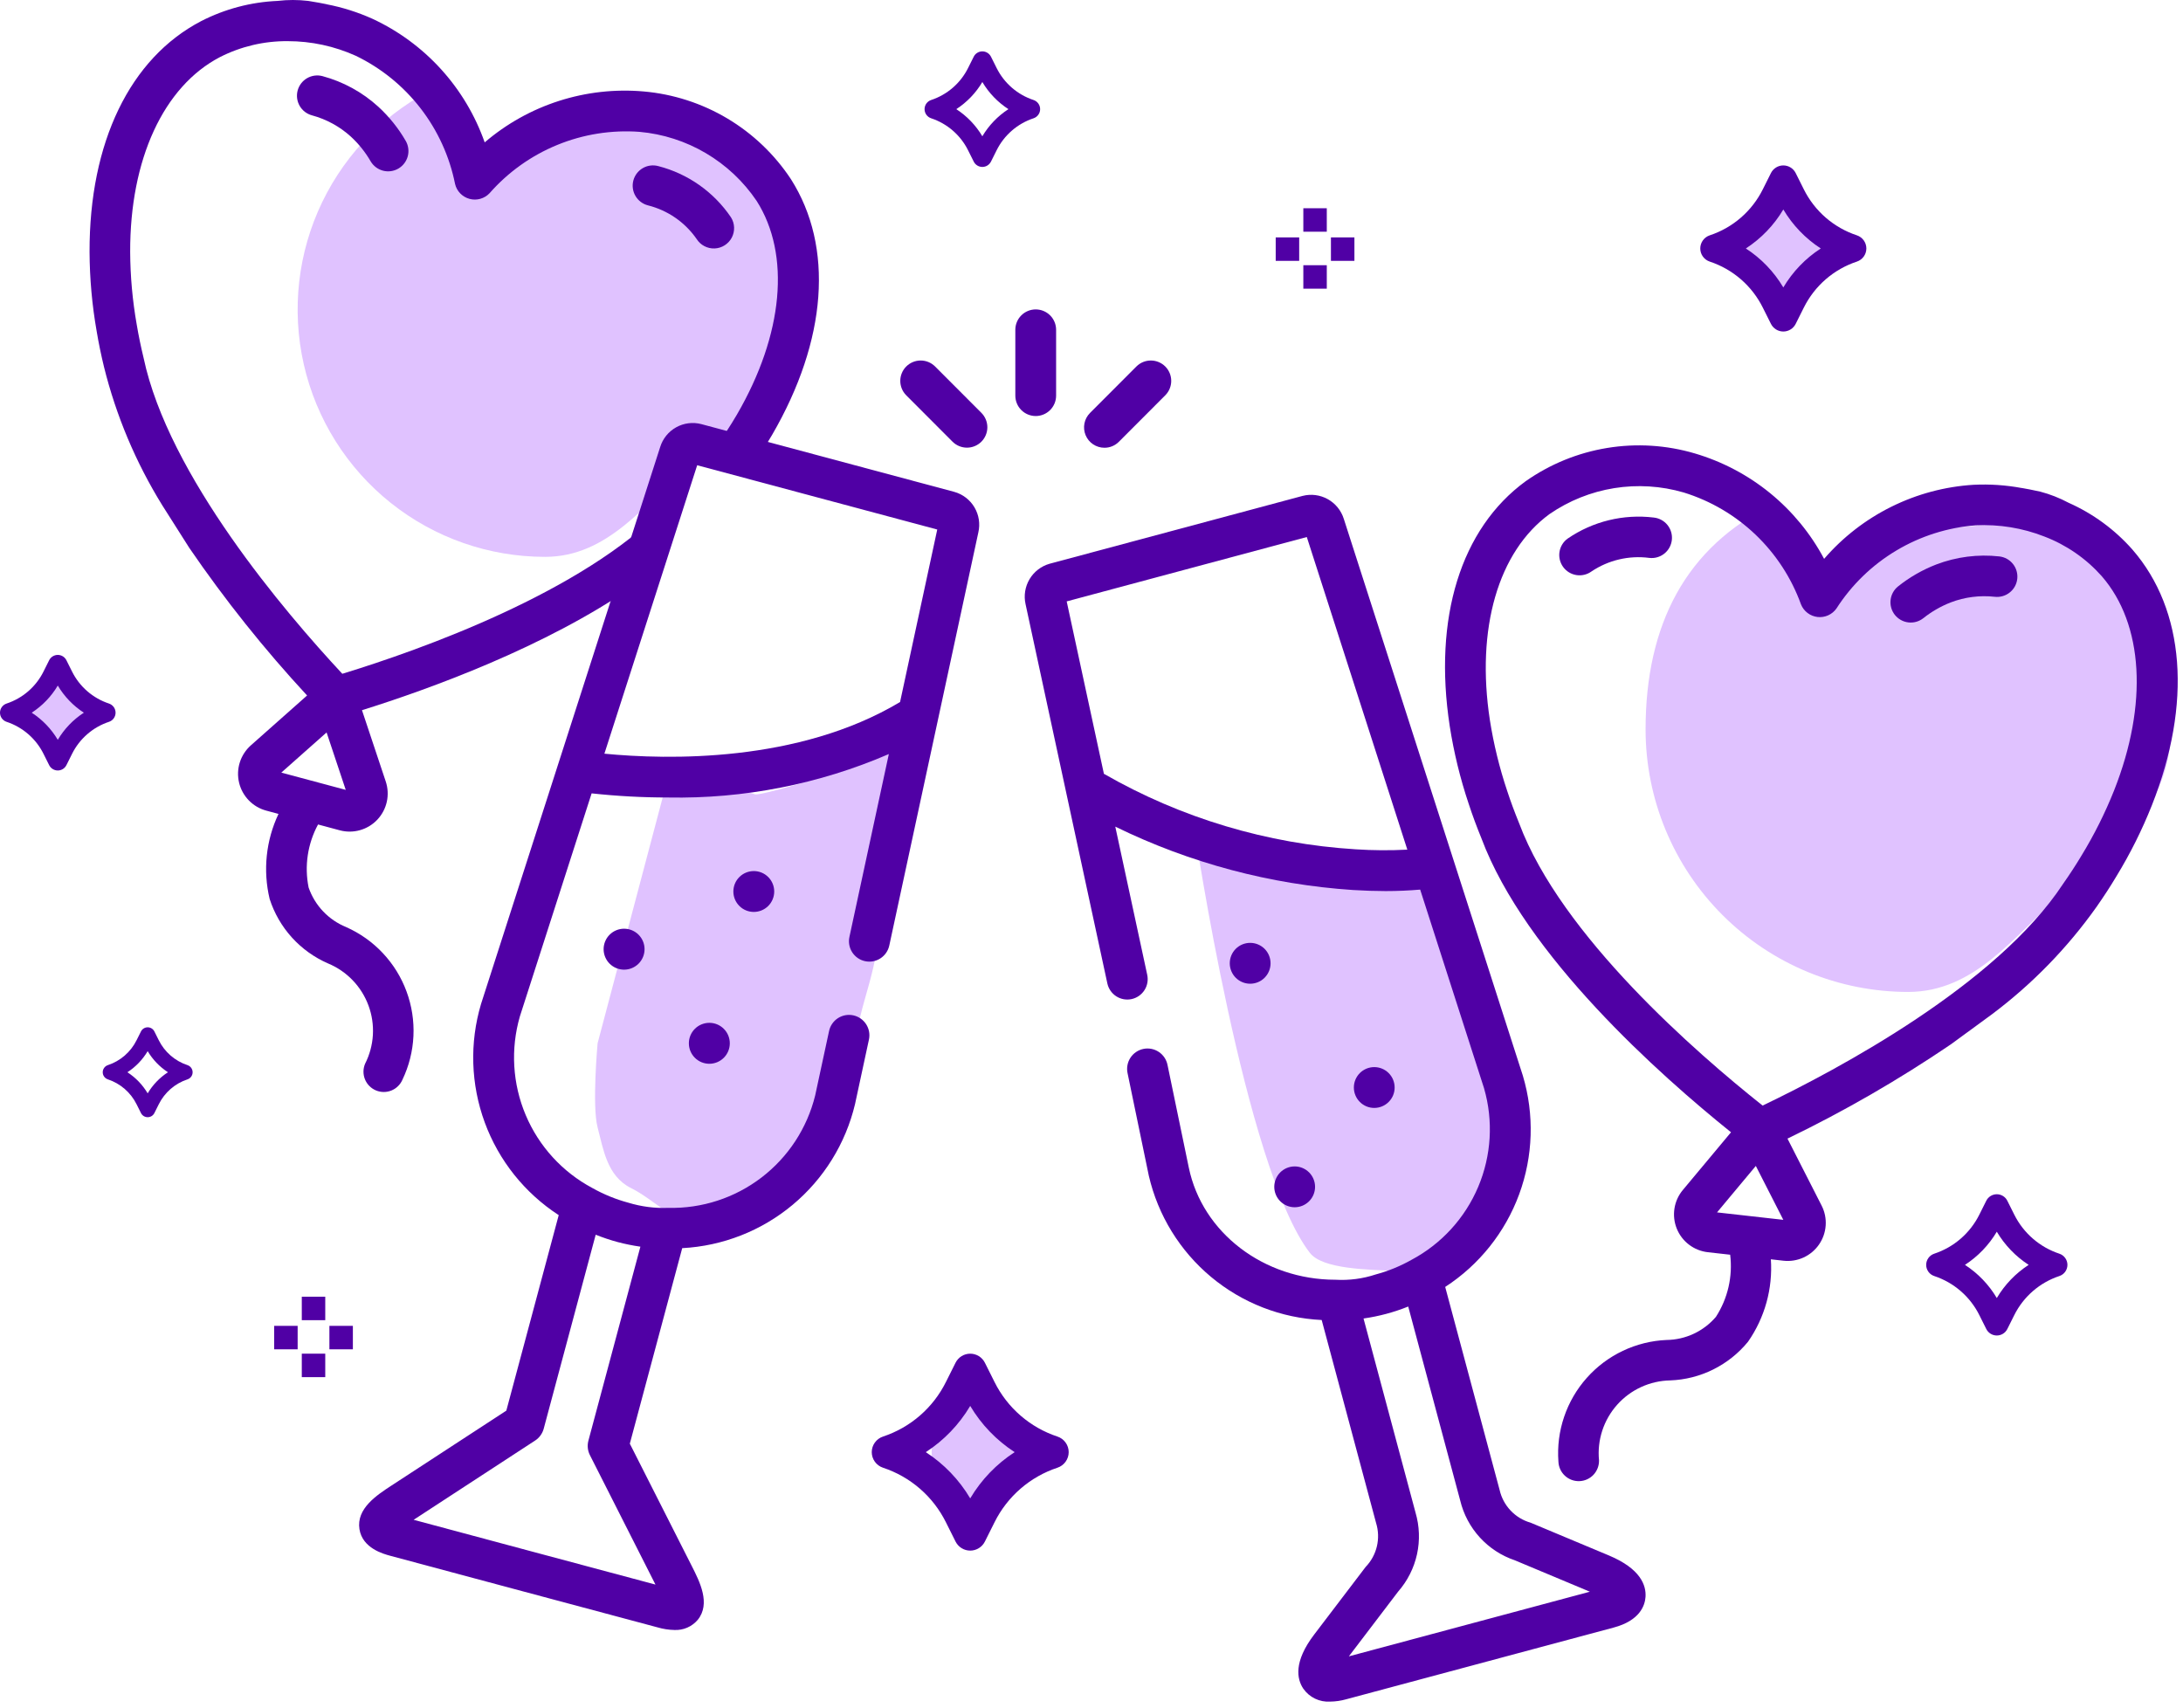 <svg width="170" height="133" viewBox="0 0 170 133" fill="none" xmlns="http://www.w3.org/2000/svg">
<path d="M76.253 116.786C78.297 116.786 79.955 115.128 79.955 113.083C79.955 111.038 78.297 109.381 76.253 109.381C74.208 109.381 72.55 111.038 72.55 113.083C72.55 115.128 74.208 116.786 76.253 116.786Z" fill="#E0C2FF"/>
<path d="M4.505 58.009C5.888 58.009 7.009 56.888 7.009 55.505C7.009 54.121 5.888 53 4.505 53C3.121 53 2 54.121 2 55.505C2 56.888 3.121 58.009 4.505 58.009Z" fill="#E0C2FF"/>
<path d="M54.367 8.974C52.972 9.058 51.573 9.029 50.182 8.888L42.447 9.615L37.246 12.882L34.34 7.475L34.118 6.739C30.18 8.625 26.999 11.794 25.098 15.726C23.198 19.658 22.69 24.119 23.658 28.377C24.627 32.636 27.014 36.438 30.428 39.161C33.842 41.885 38.08 43.366 42.447 43.364C47.343 43.364 50.246 39.236 53.645 36.228C57.635 32.698 61.716 29.841 61.716 24.095C61.717 21.182 61.056 18.308 59.783 15.688C58.51 13.069 56.658 10.773 54.367 8.974Z" fill="#E0C2FF"/>
<path d="M161.245 40.754C159.765 40.843 158.28 40.813 156.804 40.663L148.596 41.434L143.076 44.901L139.372 40.91L138.128 39.259C131.268 42.558 128.149 48.677 128.149 56.799C128.149 62.222 130.303 67.422 134.138 71.257C137.972 75.091 143.173 77.246 148.596 77.246C153.791 77.246 156.871 72.866 160.478 69.674C164.712 65.928 169.043 62.897 169.043 56.799C169.044 53.708 168.342 50.658 166.991 47.879C165.641 45.099 163.676 42.663 161.245 40.754Z" fill="#E0C2FF"/>
<path d="M139.151 23.107C141.196 23.107 142.854 21.45 142.854 19.405C142.854 17.36 141.196 15.702 139.151 15.702C137.106 15.702 135.449 17.36 135.449 19.405C135.449 21.45 137.106 23.107 139.151 23.107Z" fill="#E0C2FF"/>
<path d="M51.763 61.51L46.538 81.243C46.538 81.243 46.093 86.114 46.538 87.796C46.983 89.478 47.263 91.576 49.131 92.514C50.999 93.452 52.096 94.949 53.875 94.993C55.653 95.036 58.655 95.136 59.766 94.013C60.878 92.889 61.615 89.019 62.849 87.796C64.082 86.573 63.828 84.235 64.743 83.509C65.658 82.784 66.705 80.405 67.015 79.068C67.325 77.731 68.01 75.78 68.279 73.914C68.472 71.654 68.898 69.42 69.549 67.247C70.222 65.054 70.742 62.817 71.105 60.552C71.163 59.787 71.163 59.018 71.105 58.252C70.125 58.273 69.161 58.506 68.279 58.934C67.437 59.541 59.268 62.026 58.795 61.857C58.321 61.689 55.655 60.916 54.986 61.51C54.318 62.104 51.763 61.51 51.763 61.51Z" fill="#E0C2FF"/>
<path d="M113.338 68.285L117.827 86.934C117.827 86.934 117.982 91.464 117.361 92.976C116.74 94.489 116.275 96.398 114.101 97.101C111.928 97.804 110.584 99.088 108.575 98.974C106.566 98.859 102.994 98.851 102 97.558C96.929 90.963 93.018 64.592 93.018 64.592C93.283 64.386 93.603 64.264 93.938 64.243C94.272 64.222 94.606 64.302 94.894 64.474C98.29 65.927 101.797 67.105 105.382 67.994C105.928 67.88 108.99 67.399 109.702 68.005C110.415 68.61 113.338 68.285 113.338 68.285Z" fill="#E0C2FF"/>
<path d="M57.11 69.421V69.427C57.111 69.849 57.279 70.253 57.578 70.551C57.876 70.849 58.281 71.016 58.703 71.015C59.124 71.015 59.529 70.847 59.827 70.549C60.125 70.25 60.292 69.846 60.292 69.424C60.292 69.002 60.125 68.598 59.827 68.3C59.529 68.001 59.124 67.833 58.703 67.833C58.281 67.833 57.876 68 57.578 68.297C57.279 68.595 57.111 68.999 57.11 69.421Z" fill="#5000A5"/>
<path d="M47.006 73.91V73.922C47.008 74.345 47.177 74.749 47.476 75.047C47.776 75.345 48.181 75.511 48.603 75.511C49.026 75.51 49.431 75.341 49.729 75.043C50.027 74.744 50.195 74.339 50.195 73.916C50.195 73.494 50.027 73.089 49.729 72.79C49.431 72.491 49.026 72.323 48.603 72.322C48.181 72.321 47.776 72.488 47.476 72.786C47.177 73.084 47.008 73.488 47.006 73.91Z" fill="#5000A5"/>
<path d="M53.645 81.24V81.252C53.646 81.674 53.815 82.078 54.115 82.376C54.414 82.674 54.82 82.841 55.242 82.84C55.664 82.839 56.069 82.671 56.367 82.372C56.666 82.073 56.833 81.668 56.833 81.246C56.833 80.823 56.666 80.418 56.367 80.119C56.069 79.82 55.664 79.652 55.242 79.651C54.82 79.651 54.414 79.817 54.115 80.115C53.815 80.413 53.646 80.817 53.645 81.24Z" fill="#5000A5"/>
<path d="M98.944 75.012C98.944 74.591 98.777 74.187 98.479 73.889C98.181 73.591 97.777 73.424 97.356 73.424C96.935 73.424 96.531 73.591 96.233 73.889C95.935 74.187 95.768 74.591 95.768 75.012V75.024C95.77 75.445 95.939 75.849 96.237 76.145C96.536 76.442 96.941 76.608 97.362 76.606C97.783 76.605 98.187 76.436 98.483 76.137C98.78 75.838 98.946 75.434 98.944 75.012V75.012Z" fill="#5000A5"/>
<path d="M108.607 84.687C108.607 84.266 108.44 83.862 108.142 83.564C107.845 83.266 107.441 83.099 107.019 83.099C106.598 83.099 106.194 83.266 105.896 83.564C105.599 83.862 105.431 84.266 105.431 84.687V84.693C105.432 85.114 105.6 85.518 105.899 85.815C106.046 85.962 106.221 86.079 106.414 86.159C106.607 86.238 106.814 86.279 107.022 86.278C107.231 86.278 107.437 86.236 107.63 86.156C107.822 86.076 107.997 85.959 108.144 85.811C108.292 85.663 108.408 85.488 108.488 85.295C108.567 85.102 108.608 84.896 108.607 84.687Z" fill="#5000A5"/>
<path d="M102.41 92.421C102.41 92 102.242 91.596 101.944 91.298C101.647 91.001 101.243 90.833 100.822 90.833C100.4 90.833 99.996 91.001 99.698 91.298C99.401 91.596 99.233 92 99.233 92.421V92.427C99.234 92.849 99.402 93.252 99.701 93.549C99.999 93.847 100.403 94.013 100.824 94.013C101.246 94.012 101.649 93.844 101.947 93.545C102.244 93.247 102.41 92.843 102.41 92.421Z" fill="#5000A5"/>
<path d="M74.309 38.302L54.611 33.026C53.95 32.854 53.249 32.944 52.653 33.277C52.056 33.61 51.612 34.16 51.411 34.812L37.461 78.181C36.558 81.208 36.66 84.445 37.75 87.41C38.84 90.374 40.861 92.906 43.51 94.626L39.43 109.851L30.502 115.675C29.335 116.437 27.737 117.48 27.992 119.084C28.228 120.571 29.856 121.009 30.392 121.154L40.806 123.946L51.219 126.732C51.64 126.856 52.076 126.923 52.516 126.932C52.859 126.949 53.202 126.887 53.518 126.75C53.833 126.614 54.113 126.406 54.336 126.143C55.359 124.881 54.494 123.176 53.862 121.932L49.047 112.424L53.127 97.198C56.281 97.032 59.296 95.85 61.722 93.828C64.148 91.806 65.854 89.053 66.585 85.981L67.668 80.956C67.712 80.752 67.716 80.541 67.678 80.336C67.641 80.131 67.563 79.935 67.45 79.76C67.337 79.585 67.191 79.433 67.019 79.315C66.848 79.196 66.654 79.112 66.451 79.068C66.247 79.025 66.036 79.021 65.831 79.058C65.626 79.096 65.43 79.173 65.255 79.286C65.08 79.4 64.928 79.546 64.81 79.718C64.691 79.889 64.607 80.082 64.564 80.286L63.48 85.312C62.854 87.853 61.381 90.105 59.303 91.696C57.225 93.287 54.667 94.121 52.051 94.061C50.994 94.103 49.938 93.966 48.926 93.657C47.95 93.394 47.01 93.01 46.128 92.514C43.798 91.272 41.966 89.267 40.939 86.834C39.911 84.402 39.751 81.691 40.484 79.154L46.072 61.782C48.048 61.997 50.035 62.105 52.022 62.104C57.93 62.217 63.793 61.064 69.218 58.721L66.148 72.963C66.059 73.375 66.137 73.805 66.366 74.159C66.594 74.513 66.954 74.762 67.365 74.85C67.777 74.939 68.207 74.861 68.561 74.632C68.915 74.404 69.164 74.044 69.253 73.632L76.187 41.465C76.343 40.798 76.234 40.096 75.884 39.506C75.534 38.917 74.97 38.485 74.309 38.302V38.302ZM46.389 96.153L46.406 96.158C46.961 96.379 47.528 96.569 48.105 96.725C48.681 96.877 49.265 96.995 49.855 97.08L49.87 97.083L45.822 112.188C45.721 112.566 45.762 112.968 45.939 113.317L51.03 123.369L51.045 123.397L41.629 120.877L32.212 118.352L32.238 118.335L41.675 112.179C42.002 111.965 42.239 111.638 42.341 111.26L46.389 96.153ZM70.092 54.669C62.164 59.411 51.98 59.169 47.067 58.692L54.293 36.229L72.988 41.236L70.092 54.669Z" fill="#5000A5"/>
<path d="M125.298 121.131L119.195 118.577C118.601 118.408 118.064 118.082 117.639 117.633C117.215 117.185 116.918 116.631 116.782 116.029L112.544 100.218C115.193 98.498 117.214 95.966 118.305 93.001C119.395 90.037 119.496 86.799 118.593 83.772L104.647 40.403C104.442 39.752 103.996 39.203 103.399 38.871C102.803 38.539 102.102 38.448 101.44 38.617L81.743 43.899C81.087 44.084 80.527 44.513 80.177 45.099C79.828 45.685 79.716 46.382 79.865 47.047L86.235 76.585C86.324 76.997 86.573 77.356 86.927 77.585C87.281 77.813 87.711 77.891 88.122 77.803C88.534 77.714 88.894 77.465 89.122 77.111C89.351 76.757 89.429 76.327 89.34 75.915L86.852 64.373C92.647 67.208 98.94 68.885 105.378 69.309C106.249 69.363 107.09 69.39 107.9 69.391C108.845 69.391 109.741 69.35 110.595 69.276L115.569 84.745C116.303 87.282 116.142 89.994 115.113 92.427C114.085 94.86 112.252 96.865 109.921 98.107C109.043 98.602 108.107 98.985 107.134 99.246C106.125 99.58 105.061 99.72 104 99.658C98.42 99.658 93.627 96.002 92.576 90.92L90.921 82.936C90.88 82.729 90.8 82.533 90.683 82.358C90.567 82.183 90.416 82.033 90.241 81.916C90.066 81.8 89.87 81.719 89.664 81.679C89.457 81.639 89.245 81.64 89.039 81.683C88.833 81.726 88.638 81.809 88.464 81.928C88.291 82.046 88.142 82.198 88.028 82.375C87.914 82.552 87.836 82.749 87.799 82.956C87.761 83.163 87.765 83.375 87.81 83.58L89.465 91.564C90.18 94.647 91.881 97.412 94.311 99.439C96.74 101.466 99.765 102.644 102.926 102.794L107.164 118.607C107.346 119.197 107.366 119.825 107.223 120.425C107.08 121.025 106.779 121.577 106.35 122.021L102.344 127.284C100.726 129.408 100.989 130.75 101.494 131.502C101.726 131.835 102.04 132.103 102.406 132.279C102.772 132.456 103.177 132.535 103.582 132.51C104.006 132.505 104.427 132.444 104.834 132.329L125.657 126.745C127.715 126.198 128.098 125.017 128.144 124.361C128.206 123.457 127.762 122.164 125.297 121.131L125.298 121.131ZM105.579 66.139C98.675 65.716 91.963 63.704 85.966 60.259L83.068 46.833L101.766 41.819L109.595 66.165C108.257 66.235 106.916 66.227 105.579 66.139ZM105.042 128.985L108.88 123.943C109.606 123.114 110.111 122.114 110.348 121.038C110.584 119.961 110.544 118.842 110.232 117.785L106.184 102.677L106.204 102.673C107.384 102.505 108.54 102.195 109.647 101.751L109.665 101.745L113.713 116.85C113.971 117.923 114.497 118.912 115.241 119.727C115.985 120.541 116.923 121.154 117.969 121.507L123.81 123.952L105.042 128.985Z" fill="#5000A5"/>
<path d="M82.244 30.809V25.683C82.244 25.262 82.076 24.858 81.779 24.56C81.481 24.262 81.077 24.095 80.656 24.095C80.235 24.095 79.831 24.262 79.533 24.56C79.235 24.858 79.068 25.262 79.068 25.683V30.809C79.068 31.231 79.235 31.635 79.533 31.932C79.831 32.23 80.235 32.398 80.656 32.398C81.077 32.398 81.481 32.23 81.779 31.932C82.076 31.635 82.244 31.231 82.244 30.809Z" fill="#5000A5"/>
<path d="M72.813 28.532C72.515 28.238 72.112 28.073 71.693 28.074C71.274 28.075 70.872 28.242 70.575 28.538C70.278 28.834 70.111 29.236 70.109 29.655C70.107 30.075 70.271 30.478 70.565 30.776L74.185 34.403C74.484 34.697 74.886 34.862 75.306 34.861C75.725 34.86 76.127 34.693 76.424 34.397C76.72 34.1 76.888 33.699 76.89 33.279C76.891 32.86 76.727 32.457 76.433 32.158L72.813 28.532Z" fill="#5000A5"/>
<path d="M86.008 34.868C86.217 34.869 86.424 34.828 86.617 34.748C86.81 34.668 86.985 34.55 87.132 34.403L90.752 30.776C91.046 30.478 91.21 30.075 91.209 29.655C91.207 29.236 91.039 28.834 90.743 28.538C90.446 28.242 90.044 28.075 89.625 28.074C89.205 28.073 88.802 28.238 88.504 28.532L84.884 32.158C84.662 32.381 84.511 32.664 84.45 32.972C84.389 33.28 84.421 33.599 84.541 33.889C84.662 34.179 84.865 34.427 85.126 34.601C85.387 34.775 85.694 34.868 86.008 34.868V34.868Z" fill="#5000A5"/>
<path d="M128.787 40.303C128.995 40.325 129.196 40.388 129.379 40.488C129.562 40.587 129.724 40.722 129.855 40.885C129.985 41.048 130.083 41.234 130.141 41.435C130.199 41.635 130.217 41.845 130.194 42.052C130.17 42.26 130.106 42.46 130.005 42.643C129.904 42.825 129.767 42.986 129.604 43.115C129.44 43.245 129.253 43.341 129.052 43.397C128.851 43.454 128.641 43.47 128.434 43.445C126.856 43.24 125.257 43.615 123.936 44.501C123.597 44.747 123.175 44.848 122.762 44.783C122.348 44.718 121.978 44.492 121.731 44.154C121.484 43.816 121.381 43.395 121.444 42.981C121.508 42.568 121.733 42.196 122.07 41.948C124.034 40.6 126.423 40.015 128.787 40.303Z" fill="#5000A5"/>
<path d="M150.777 43.961C152.344 43.361 154.032 43.145 155.7 43.331C155.906 43.355 156.106 43.419 156.288 43.519C156.469 43.62 156.629 43.755 156.759 43.918C156.888 44.08 156.984 44.266 157.041 44.466C157.099 44.666 157.116 44.874 157.093 45.081C157.069 45.287 157.005 45.487 156.905 45.669C156.804 45.85 156.669 46.01 156.506 46.139C156.344 46.269 156.158 46.365 155.958 46.422C155.758 46.48 155.549 46.497 155.343 46.474C154.179 46.344 153.001 46.495 151.907 46.914C151.138 47.214 150.418 47.629 149.773 48.144C149.444 48.402 149.027 48.518 148.612 48.469C148.197 48.42 147.819 48.208 147.559 47.881C147.3 47.553 147.181 47.137 147.228 46.722C147.275 46.307 147.484 45.927 147.81 45.666C148.706 44.95 149.707 44.376 150.777 43.961Z" fill="#5000A5"/>
<path d="M118.805 37.478C120.697 36.148 122.864 35.261 125.146 34.886C127.428 34.51 129.765 34.655 131.983 35.31C134.123 35.94 136.116 36.991 137.845 38.401C139.573 39.81 141.004 41.551 142.052 43.52C143.51 41.831 145.291 40.452 147.29 39.461C149.288 38.471 151.465 37.889 153.692 37.752C154.951 37.69 156.213 37.775 157.452 38.006L157.456 38.003C157.758 38.054 158.252 38.145 158.873 38.283C159.642 38.485 160.385 38.776 161.087 39.151C162.986 39.993 164.682 41.235 166.058 42.793C170.161 47.51 170.717 54.767 167.58 62.703C166.815 64.627 165.889 66.482 164.81 68.248C164.33 69.052 163.801 69.86 163.27 70.617C161.002 73.816 158.249 76.643 155.11 78.995L151.931 81.321C147.873 84.078 143.617 86.534 139.199 88.668L141.858 93.884C142.101 94.361 142.211 94.895 142.174 95.429C142.138 95.963 141.958 96.478 141.653 96.918C141.348 97.358 140.93 97.707 140.443 97.929C139.955 98.15 139.417 98.236 138.885 98.176L137.905 98.066C138.061 100.345 137.434 102.609 136.128 104.483C135.389 105.387 134.466 106.124 133.42 106.644C132.375 107.164 131.23 107.455 130.063 107.497C129.281 107.512 128.51 107.688 127.799 108.015C127.088 108.342 126.453 108.812 125.932 109.396C125.412 109.981 125.018 110.666 124.775 111.41C124.532 112.154 124.446 112.94 124.522 113.718C124.533 114.137 124.378 114.542 124.091 114.847C123.804 115.151 123.408 115.329 122.989 115.342C122.571 115.355 122.165 115.201 121.86 114.915C121.554 114.629 121.375 114.233 121.361 113.815C121.274 112.637 121.425 111.453 121.805 110.334C122.184 109.215 122.784 108.183 123.57 107.3C124.355 106.417 125.31 105.701 126.377 105.194C127.445 104.687 128.603 104.399 129.783 104.348C130.515 104.339 131.237 104.174 131.9 103.863C132.563 103.553 133.152 103.104 133.627 102.548C134.553 101.115 134.945 99.402 134.736 97.709L132.996 97.514C132.464 97.454 131.958 97.251 131.531 96.927C131.105 96.603 130.775 96.169 130.575 95.672C130.376 95.175 130.315 94.633 130.398 94.104C130.482 93.575 130.708 93.079 131.051 92.668L134.802 88.174C129.276 83.734 118.779 74.417 115.36 65.269C114.993 64.371 114.657 63.465 114.37 62.585C113.71 60.619 113.218 58.601 112.898 56.552C111.604 48.116 113.758 41.164 118.805 37.478ZM138.875 94.993L136.734 90.794L133.713 94.413L138.875 94.993ZM116.023 56.073C116.317 57.948 116.769 59.795 117.373 61.595C117.64 62.414 117.95 63.246 118.305 64.118C121.572 72.857 132.116 82.009 137.263 86.095C143.188 83.255 155.503 76.671 160.654 68.84C161.168 68.108 161.654 67.366 162.102 66.617C163.089 65 163.938 63.302 164.639 61.542V61.541C167.287 54.841 166.926 48.608 163.671 44.867C162.451 43.495 160.919 42.436 159.204 41.781C157.503 41.114 155.681 40.817 153.857 40.909C151.672 41.077 149.556 41.748 147.675 42.872C145.793 43.995 144.198 45.539 143.014 47.383C142.851 47.615 142.628 47.8 142.369 47.917C142.11 48.034 141.824 48.079 141.542 48.047C141.259 48.015 140.991 47.908 140.764 47.736C140.537 47.565 140.361 47.335 140.254 47.072C139.51 45.011 138.298 43.151 136.713 41.637C135.128 40.124 133.214 39 131.12 38.352C129.363 37.839 127.513 37.723 125.706 38.013C123.898 38.304 122.178 38.993 120.67 40.031C116.669 42.953 114.932 48.95 116.023 56.073V56.073Z" fill="#5000A5"/>
<path d="M29.462 8.312C28.222 7.18 26.73 6.363 25.109 5.927C24.704 5.821 24.274 5.879 23.912 6.089C23.551 6.299 23.287 6.644 23.179 7.049C23.071 7.453 23.128 7.883 23.337 8.246C23.546 8.608 23.89 8.873 24.294 8.982C25.425 9.287 26.466 9.858 27.331 10.647C27.938 11.207 28.457 11.856 28.869 12.572C29.082 12.929 29.428 13.188 29.831 13.293C30.234 13.397 30.662 13.338 31.022 13.128C31.381 12.919 31.644 12.576 31.753 12.174C31.861 11.773 31.807 11.344 31.602 10.982C31.028 9.988 30.307 9.088 29.462 8.312Z" fill="#5000A5"/>
<path d="M56.989 18.5C57.117 18.254 57.179 17.978 57.167 17.701C57.155 17.424 57.071 17.154 56.922 16.92C55.586 14.948 53.575 13.531 51.269 12.936C51.068 12.881 50.858 12.866 50.651 12.892C50.444 12.918 50.245 12.985 50.064 13.089C49.883 13.193 49.725 13.331 49.597 13.496C49.47 13.661 49.377 13.85 49.323 14.051C49.269 14.253 49.256 14.463 49.283 14.669C49.311 14.876 49.379 15.075 49.484 15.255C49.588 15.435 49.728 15.593 49.894 15.719C50.06 15.845 50.249 15.937 50.451 15.99C51.995 16.375 53.346 17.308 54.252 18.615C54.401 18.85 54.609 19.041 54.855 19.169C55.101 19.297 55.377 19.359 55.654 19.347C55.931 19.336 56.2 19.251 56.435 19.102C56.669 18.953 56.86 18.746 56.989 18.5V18.5Z" fill="#5000A5"/>
<path d="M26.954 72.194C26.276 71.918 25.665 71.501 25.161 70.97C24.657 70.439 24.273 69.806 24.033 69.114C23.695 67.443 23.955 65.705 24.768 64.205L26.46 64.659C26.977 64.798 27.522 64.794 28.037 64.647C28.553 64.501 29.018 64.218 29.386 63.828C29.753 63.438 30.008 62.956 30.123 62.433C30.238 61.91 30.209 61.366 30.04 60.858L28.189 55.305C33.427 53.667 42.495 50.389 49.356 45.623L51.775 39.502C45.351 46.127 32.765 50.6 26.657 52.47C22.178 47.662 13.117 37.036 11.181 27.865C10.971 26.996 10.789 26.127 10.646 25.266C10.317 23.4 10.147 21.51 10.137 19.616V19.615C10.119 12.411 12.731 6.74 17.127 4.447C18.764 3.614 20.577 3.188 22.413 3.205C24.239 3.205 26.044 3.594 27.709 4.345C29.681 5.299 31.406 6.697 32.747 8.43C34.088 10.163 35.01 12.183 35.439 14.331C35.505 14.607 35.645 14.861 35.844 15.064C36.042 15.267 36.292 15.414 36.566 15.487C36.841 15.561 37.13 15.559 37.404 15.482C37.678 15.405 37.925 15.256 38.121 15.05C39.566 13.403 41.374 12.114 43.402 11.284C45.43 10.454 47.623 10.106 49.809 10.268C51.632 10.432 53.396 10.999 54.972 11.93C56.549 12.86 57.899 14.13 58.924 15.647C61.583 19.828 61.01 26.046 57.392 32.278C56.884 33.147 56.332 33.988 55.749 34.808L58.758 35.998C59.233 35.299 59.7 34.596 60.127 33.866C64.412 26.485 64.946 19.226 61.593 13.952C60.318 12.023 58.624 10.406 56.637 9.223C54.649 8.04 52.42 7.322 50.117 7.121C47.894 6.927 45.656 7.177 43.531 7.858C41.407 8.539 39.44 9.637 37.745 11.088C37.004 8.983 35.851 7.048 34.351 5.396C32.852 3.744 31.038 2.409 29.015 1.468C27.866 0.95 26.66 0.568 25.422 0.331L25.42 0.326C25.12 0.264 24.627 0.168 23.998 0.07C23.208 -0.023 22.41 -0.023 21.62 0.07C19.544 0.16 17.512 0.697 15.663 1.645C10.12 4.537 6.953 11.09 6.974 19.624C6.984 21.694 7.169 23.759 7.528 25.797C7.682 26.721 7.879 27.666 8.097 28.565C9.041 32.372 10.571 36.009 12.634 39.345L14.744 42.67C17.516 46.719 20.581 50.56 23.914 54.16L19.534 58.044C19.134 58.4 18.837 58.857 18.675 59.368C18.514 59.878 18.494 60.423 18.617 60.944C18.74 61.465 19.002 61.943 19.375 62.327C19.748 62.712 20.218 62.988 20.735 63.126L21.688 63.382C20.71 65.446 20.467 67.783 20.998 70.004C21.356 71.116 21.946 72.139 22.73 73.005C23.513 73.87 24.473 74.559 25.544 75.025C26.266 75.324 26.92 75.77 27.462 76.334C28.004 76.898 28.424 77.568 28.695 78.302C28.967 79.035 29.083 79.817 29.038 80.599C28.992 81.38 28.785 82.143 28.43 82.84C28.268 83.225 28.264 83.659 28.42 84.047C28.576 84.435 28.88 84.745 29.265 84.91C29.649 85.074 30.083 85.08 30.471 84.925C30.86 84.771 31.172 84.468 31.338 84.085C31.849 83.019 32.141 81.862 32.196 80.681C32.251 79.501 32.069 78.321 31.66 77.213C31.252 76.104 30.625 75.088 29.816 74.226C29.008 73.364 28.034 72.674 26.954 72.195L26.954 72.194ZM21.907 60.165L25.433 57.038L26.924 61.51L21.907 60.165Z" fill="#5000A5"/>
<path d="M133.145 20.371C134.037 20.666 134.861 21.134 135.571 21.75C136.281 22.366 136.861 23.116 137.279 23.957L137.911 25.22C138 25.399 138.138 25.549 138.308 25.655C138.478 25.76 138.674 25.816 138.875 25.816C139.075 25.816 139.271 25.76 139.441 25.655C139.612 25.549 139.749 25.399 139.839 25.22L140.47 23.957C140.888 23.116 141.469 22.366 142.178 21.75C142.888 21.134 143.713 20.666 144.605 20.371C144.819 20.299 145.006 20.162 145.138 19.979C145.27 19.795 145.342 19.575 145.342 19.349C145.342 19.122 145.27 18.902 145.138 18.718C145.006 18.535 144.819 18.398 144.605 18.326C143.713 18.032 142.888 17.563 142.178 16.948C141.469 16.332 140.888 15.582 140.47 14.741L139.839 13.478C139.749 13.299 139.612 13.148 139.441 13.043C139.271 12.938 139.075 12.882 138.875 12.882C138.674 12.882 138.478 12.938 138.308 13.043C138.138 13.148 138 13.299 137.911 13.478L137.279 14.741C136.861 15.582 136.281 16.332 135.571 16.948C134.861 17.563 134.037 18.032 133.145 18.326C132.93 18.398 132.743 18.535 132.611 18.718C132.479 18.902 132.408 19.122 132.408 19.349C132.408 19.575 132.479 19.795 132.611 19.979C132.743 20.162 132.93 20.299 133.145 20.371ZM138.875 16.313C139.6 17.536 140.599 18.575 141.792 19.349C140.598 20.122 139.6 21.161 138.875 22.384C138.149 21.161 137.151 20.122 135.957 19.349C137.151 18.575 138.149 17.536 138.875 16.313Z" fill="#5000A5"/>
<path d="M150.627 99.369C151.385 99.62 152.087 100.019 152.69 100.542C153.294 101.066 153.788 101.704 154.143 102.419L154.68 103.493C154.756 103.646 154.873 103.774 155.018 103.863C155.163 103.953 155.33 104 155.5 104C155.67 104 155.837 103.953 155.982 103.863C156.127 103.774 156.244 103.646 156.32 103.493L156.857 102.419C157.212 101.704 157.706 101.066 158.31 100.542C158.913 100.019 159.615 99.62 160.373 99.369C160.556 99.308 160.714 99.192 160.827 99.036C160.939 98.88 161 98.692 161 98.5C161 98.307 160.939 98.12 160.827 97.964C160.714 97.808 160.556 97.691 160.373 97.63C159.615 97.38 158.913 96.981 158.31 96.458C157.706 95.934 157.212 95.296 156.857 94.581L156.32 93.507C156.244 93.354 156.127 93.226 155.982 93.137C155.837 93.047 155.67 93 155.5 93C155.33 93 155.163 93.047 155.018 93.137C154.873 93.226 154.756 93.354 154.68 93.507L154.143 94.581C153.788 95.296 153.294 95.934 152.69 96.458C152.087 96.981 151.385 97.38 150.627 97.63C150.444 97.691 150.285 97.808 150.173 97.964C150.06 98.12 150 98.307 150 98.5C150 98.692 150.06 98.88 150.173 99.036C150.285 99.192 150.444 99.308 150.627 99.369ZM155.5 95.918C156.117 96.958 156.966 97.842 157.981 98.5C156.966 99.157 156.117 100.041 155.5 101.082C154.883 100.041 154.034 99.157 153.019 98.5C154.034 97.842 154.883 96.958 155.5 95.918Z" fill="#5000A5"/>
<path d="M72.513 9.211C73.133 9.416 73.707 9.742 74.201 10.171C74.695 10.599 75.099 11.121 75.39 11.707L75.829 12.585C75.891 12.71 75.987 12.815 76.106 12.888C76.224 12.961 76.361 13 76.5 13C76.639 13 76.776 12.961 76.894 12.888C77.013 12.815 77.108 12.71 77.171 12.585L77.61 11.707C77.901 11.121 78.305 10.599 78.799 10.171C79.293 9.742 79.867 9.416 80.487 9.211C80.636 9.161 80.766 9.066 80.858 8.938C80.95 8.811 81 8.657 81 8.5C81 8.342 80.95 8.189 80.858 8.061C80.766 7.934 80.636 7.838 80.487 7.788C79.867 7.583 79.293 7.257 78.799 6.829C78.305 6.401 77.901 5.879 77.61 5.293L77.171 4.414C77.108 4.29 77.013 4.185 76.894 4.112C76.776 4.039 76.639 4 76.5 4C76.361 4 76.224 4.039 76.106 4.112C75.987 4.185 75.891 4.29 75.829 4.414L75.39 5.293C75.099 5.879 74.695 6.401 74.201 6.829C73.707 7.257 73.133 7.583 72.513 7.788C72.363 7.838 72.234 7.934 72.141 8.061C72.049 8.189 72 8.342 72 8.5C72 8.657 72.049 8.811 72.141 8.938C72.234 9.066 72.363 9.161 72.513 9.211ZM76.5 6.387C77.005 7.239 77.7 7.962 78.53 8.5C77.7 9.038 77.005 9.761 76.5 10.612C75.995 9.761 75.3 9.038 74.47 8.5C75.3 7.962 75.995 7.239 76.5 6.387Z" fill="#5000A5"/>
<path d="M8.399 84.053C8.882 84.213 9.328 84.466 9.712 84.799C10.096 85.133 10.41 85.539 10.636 85.994L10.978 86.678C11.027 86.775 11.101 86.856 11.193 86.913C11.286 86.97 11.392 87 11.5 87C11.608 87 11.714 86.97 11.807 86.913C11.899 86.856 11.973 86.775 12.022 86.678L12.364 85.994C12.59 85.539 12.904 85.133 13.288 84.799C13.672 84.466 14.118 84.213 14.601 84.053C14.717 84.014 14.818 83.94 14.89 83.841C14.961 83.742 15 83.622 15 83.5C15 83.377 14.961 83.258 14.89 83.159C14.818 83.059 14.717 82.985 14.601 82.946C14.118 82.787 13.672 82.533 13.288 82.2C12.904 81.867 12.59 81.461 12.364 81.006L12.022 80.322C11.973 80.225 11.899 80.144 11.807 80.087C11.714 80.03 11.608 80 11.5 80C11.392 80 11.286 80.03 11.193 80.087C11.101 80.144 11.027 80.225 10.978 80.322L10.636 81.006C10.41 81.461 10.096 81.867 9.712 82.2C9.328 82.533 8.882 82.787 8.399 82.946C8.283 82.985 8.182 83.059 8.11 83.159C8.038 83.258 8 83.377 8 83.5C8 83.622 8.038 83.742 8.11 83.841C8.182 83.94 8.283 84.014 8.399 84.053ZM11.5 81.857C11.893 82.519 12.433 83.081 13.079 83.5C12.433 83.918 11.893 84.481 11.5 85.143C11.107 84.481 10.567 83.918 9.921 83.5C10.567 83.081 11.107 82.519 11.5 81.857Z" fill="#5000A5"/>
<path d="M0.513 56.211C1.133 56.416 1.707 56.742 2.201 57.171C2.695 57.599 3.099 58.121 3.39 58.707L3.829 59.586C3.891 59.71 3.987 59.815 4.106 59.888C4.224 59.961 4.361 60 4.5 60C4.639 60 4.776 59.961 4.894 59.888C5.013 59.815 5.108 59.71 5.171 59.586L5.61 58.707C5.901 58.121 6.305 57.599 6.799 57.171C7.293 56.742 7.866 56.416 8.487 56.211C8.637 56.161 8.766 56.066 8.858 55.938C8.95 55.811 9 55.657 9 55.5C9 55.342 8.95 55.189 8.858 55.061C8.766 54.934 8.637 54.838 8.487 54.788C7.867 54.583 7.293 54.257 6.799 53.829C6.305 53.401 5.901 52.879 5.61 52.293L5.171 51.414C5.108 51.29 5.013 51.185 4.894 51.112C4.776 51.039 4.639 51 4.5 51C4.361 51 4.224 51.039 4.106 51.112C3.987 51.185 3.891 51.29 3.829 51.414L3.39 52.293C3.099 52.879 2.695 53.401 2.201 53.829C1.707 54.257 1.133 54.583 0.513 54.788C0.363 54.838 0.234 54.934 0.142 55.061C0.049 55.189 0 55.342 0 55.5C0 55.657 0.049 55.811 0.142 55.938C0.234 56.066 0.363 56.161 0.513 56.211ZM4.5 53.387C5.005 54.239 5.7 54.962 6.53 55.5C5.699 56.038 5.005 56.761 4.5 57.612C3.995 56.761 3.3 56.038 2.47 55.5C3.3 54.962 3.995 54.239 4.5 53.387Z" fill="#5000A5"/>
<path d="M68.761 114.295C69.819 114.645 70.797 115.201 71.638 115.93C72.48 116.66 73.168 117.55 73.664 118.548L74.412 120.045C74.519 120.257 74.682 120.436 74.883 120.56C75.085 120.685 75.318 120.751 75.555 120.751C75.793 120.751 76.025 120.685 76.227 120.56C76.429 120.436 76.592 120.257 76.698 120.045L77.447 118.548C77.943 117.55 78.631 116.66 79.473 115.93C80.314 115.201 81.292 114.645 82.35 114.295C82.604 114.211 82.826 114.048 82.982 113.83C83.139 113.613 83.224 113.351 83.224 113.083C83.224 112.815 83.139 112.553 82.982 112.336C82.826 112.118 82.604 111.955 82.35 111.871C81.292 111.521 80.314 110.966 79.473 110.236C78.631 109.506 77.943 108.617 77.447 107.619L76.698 106.122C76.592 105.91 76.429 105.731 76.227 105.606C76.025 105.482 75.793 105.416 75.555 105.416C75.318 105.416 75.085 105.482 74.883 105.606C74.682 105.731 74.519 105.91 74.412 106.122L73.664 107.619C73.168 108.617 72.48 109.506 71.638 110.236C70.796 110.966 69.819 111.521 68.761 111.871C68.507 111.956 68.285 112.118 68.129 112.336C67.972 112.553 67.887 112.815 67.887 113.083C67.887 113.351 67.972 113.613 68.129 113.83C68.285 114.048 68.507 114.211 68.761 114.295ZM75.555 109.484C76.416 110.934 77.6 112.166 79.016 113.084C77.6 114.001 76.416 115.233 75.555 116.684C74.695 115.233 73.511 114.001 72.096 113.084C73.511 112.166 74.695 110.934 75.555 109.484Z" fill="#5000A5"/>
<path d="M25.329 100.979H23.502V102.807H25.329V100.979Z" fill="#5000A5"/>
<path d="M23.179 103.249H21.351V105.076H23.179V103.249Z" fill="#5000A5"/>
<path d="M27.48 103.249H25.652V105.076H27.48V103.249Z" fill="#5000A5"/>
<path d="M25.329 105.415H23.502V107.243H25.329V105.415Z" fill="#5000A5"/>
<path d="M103.323 16.217H101.496V18.044H103.323V16.217Z" fill="#5000A5"/>
<path d="M101.173 18.487H99.345V20.314H101.173V18.487Z" fill="#5000A5"/>
<path d="M105.474 18.487H103.646V20.314H105.474V18.487Z" fill="#5000A5"/>
<path d="M103.323 20.653H101.496V22.48H103.323V20.653Z" fill="#5000A5"/>
</svg>

